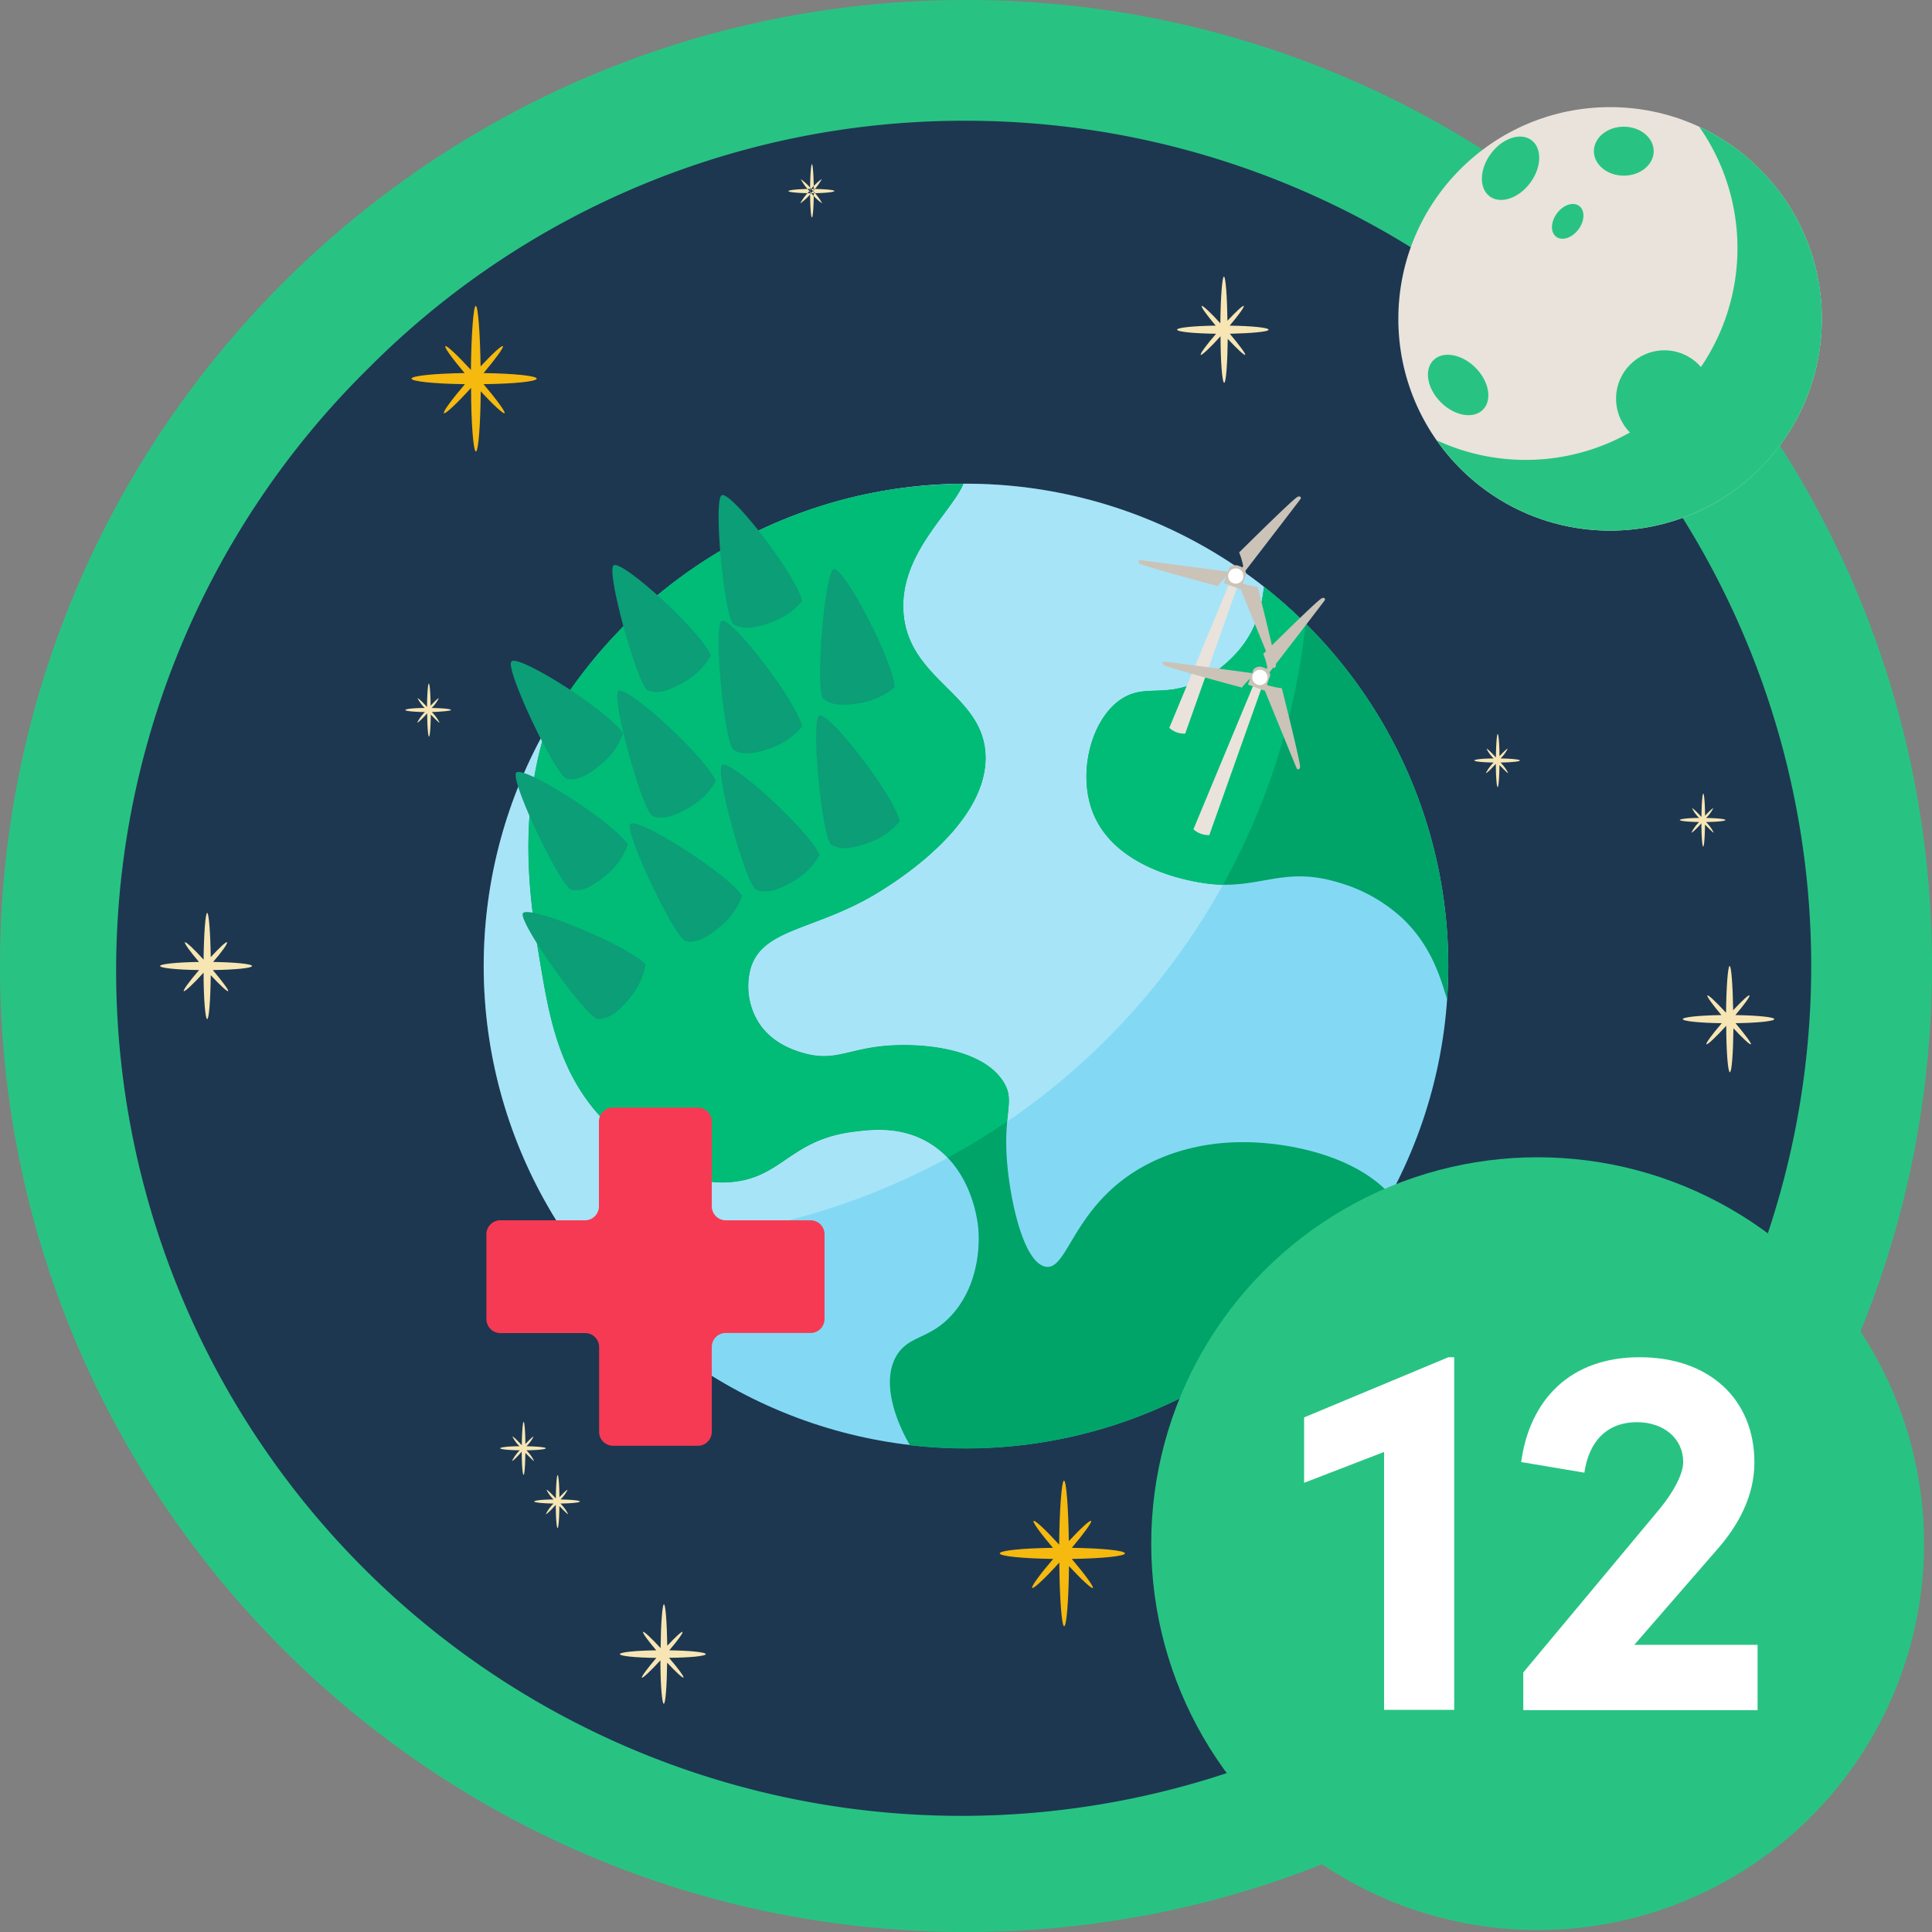 <svg xmlns="http://www.w3.org/2000/svg" viewBox="0 0 400 400"><rect x="0" y="0" width="400" height="400" fill="#808080" stroke="none"/><defs><style>.cls-1{fill:#1d3751;}.cls-2,.cls-9{fill:#28c382;}.cls-3{fill:#83d9f4;}.cls-15,.cls-16,.cls-4{fill:#fff;}.cls-4{opacity:0.3;}.cls-5{fill:#00a468;}.cls-6{fill:#00bc77;}.cls-7{fill:#f73a54;}.cls-14,.cls-8{fill:#e9e3dc;}.cls-10,.cls-11,.cls-12,.cls-13,.cls-14,.cls-15,.cls-9{fill-rule:evenodd;}.cls-10{fill:#0c9e77;}.cls-11{fill:#f7e6b4;}.cls-12{fill:#f5b90f;}.cls-13{fill:#cbc3b8;}</style></defs><g id="Layer_2" data-name="Layer 2"><g id="Layer_1-2" data-name="Layer 1"><g id="_12_months" data-name="12 months"><circle class="cls-1" cx="200" cy="200" r="195"/><path class="cls-2" d="M200,25A175,175,0,0,1,323.74,323.74,175,175,0,1,1,76.26,76.26,173.82,173.82,0,0,1,200,25m0-25C89.54,0,0,89.54,0,200S89.54,400,200,400s200-89.54,200-200S310.46,0,200,0Z"/><circle class="cls-3" cx="200" cy="200" r="99.85"/><path class="cls-4" d="M270.3,129.09A99.85,99.85,0,0,0,117.85,256.76q4.92.35,9.93.35A143.35,143.35,0,0,0,270.3,129.09Z"/><path class="cls-5" d="M287.91,247.4c-7.71-8.57-22.25-11-30.8-10.92-3.44,0-15.12.31-25.05,8.1-10.17,8-11.45,18.29-15.48,17.69-4.68-.7-7.49-13.86-8.11-22.11-.74-10,1.77-12.22-.73-16.21-4.46-7.11-17.49-8.15-25.06-7.37-7.18.74-10.1,3.18-16.21,1.47-1.87-.52-6.78-2-9.58-6.63a14.23,14.23,0,0,1-1.47-11c2.6-8.56,13.93-7.74,27.26-16.21,3.54-2.25,21.32-13.53,21.37-27.27,0-13.26-16-15.88-17-30.21-.79-12,9.71-20.38,12.39-26.53a99.83,99.83,0,0,0-86.43,50.72c-6,19.3-3.18,36.48-1.12,48.76,1.94,11.6,4.08,23.43,14,33.16,2.69,2.64,13.79,13.54,26.53,11.79,9.65-1.32,11.58-8.71,24.32-10.31,3.83-.49,9.76-1.15,15.47,2.21,8.93,5.24,10.16,16.08,10.32,17.68.12,1.26.91,10.64-5.16,17.69-4.75,5.52-9.21,4.41-11.79,8.84-3.2,5.51,0,13.68,2.82,18.49a99.9,99.9,0,0,0,99.46-51.78Z"/><path class="cls-5" d="M261.7,121.48c-.46,3.66-1.21,8.49-5.33,13.3a26.08,26.08,0,0,1-7.36,5.9c-7.45,3.91-11.45,1-16.22,3.68-6.55,3.65-9.79,15.09-6.63,23.58,4.31,11.56,19.18,14.22,22.11,14.74,12,2.16,16.63-3.64,28.74,0a32.78,32.78,0,0,1,13.26,7.37c6.1,5.72,8,12.52,9.34,16.89.16-2.29.24-4.61.24-6.94A99.7,99.7,0,0,0,261.7,121.48Z"/><path class="cls-6" d="M207.74,224c-4.46-7.11-17.49-8.15-25.06-7.37-7.18.74-10.1,3.18-16.21,1.47-1.87-.52-6.78-2-9.58-6.63a14.23,14.23,0,0,1-1.47-11c2.6-8.56,13.93-7.74,27.26-16.21,3.54-2.25,21.32-13.53,21.37-27.27,0-13.26-16-15.88-17-30.21-.79-12,9.71-20.38,12.39-26.53h0c-1.1,0-2.19,0-3.28.08h-.34q-3.35.14-6.65.49h-.07q-1.59.17-3.15.39l-.3,0q-3.25.47-6.45,1.14l-.13,0c-1,.21-2,.45-3,.69l-.24.06c-2.1.52-4.18,1.11-6.22,1.76l-.17.06c-1,.31-1.93.64-2.89,1l-.2.08q-3,1.08-5.95,2.34l-.2.09c-.93.4-1.85.82-2.77,1.25l-.13.07q-2.88,1.35-5.66,2.9l-.2.11c-.9.5-1.78,1-2.65,1.53l-.07,0q-2.73,1.63-5.34,3.44l-.19.13q-3.89,2.7-7.51,5.74l-.17.14q-3.6,3.06-6.92,6.44l-.14.15q-3.31,3.39-6.29,7.09l-.11.14q-3,3.7-5.6,7.7l-.09.14c-1.16,1.78-2.28,3.61-3.33,5.47h0c-6,19.3-3.18,36.48-1.12,48.76,1.94,11.6,4.08,23.43,14,33.16,2.69,2.64,13.79,13.54,26.53,11.79,9.65-1.32,11.58-8.71,24.32-10.31,3.83-.49,9.76-1.15,15.47,2.21a18.14,18.14,0,0,1,4,3.21c4.2-2.29,8.29-4.78,12.23-7.47C208.86,228.43,209.38,226.57,207.74,224Z"/><path class="cls-6" d="M270.25,129.05c-.37-.38-.76-.74-1.14-1.11l-.71-.67c-.37-.35-.74-.7-1.12-1l-.77-.7-1.13-1-.8-.69c-.38-.32-.76-.65-1.15-1s-.54-.44-.81-.66l-.92-.74c-.47,3.66-1.21,8.49-5.33,13.29a26.08,26.08,0,0,1-7.36,5.9c-7.45,3.91-11.45,1-16.22,3.68-6.55,3.65-9.79,15.09-6.63,23.58,4.31,11.56,19.18,14.22,22.11,14.74a30.41,30.41,0,0,0,4.94.49,142.39,142.39,0,0,0,17.09-54.08Z"/><circle class="cls-2" cx="318.35" cy="319.6" r="80"/><path class="cls-7" d="M167.82,252.65H150.27a2.9,2.9,0,0,1-2.9-2.89V232.2a2.89,2.89,0,0,0-2.89-2.89H126.93A2.9,2.9,0,0,0,124,232.2v17.56a2.89,2.89,0,0,1-2.89,2.89H103.6a2.89,2.89,0,0,0-2.89,2.89v17.55A2.89,2.89,0,0,0,103.6,276h17.55a2.89,2.89,0,0,1,2.89,2.89v17.55a2.89,2.89,0,0,0,2.89,2.89h17.55a2.89,2.89,0,0,0,2.89-2.89V278.87a2.89,2.89,0,0,1,2.9-2.89h17.55a2.89,2.89,0,0,0,2.89-2.89V255.54A2.89,2.89,0,0,0,167.82,252.65Z"/><circle class="cls-8" cx="333.35" cy="66.02" r="43.84"/><path class="cls-9" d="M346.89,82.37a43.84,43.84,0,0,1-49.45,8.78A43,43,0,0,0,302.35,97,43.84,43.84,0,1,0,351.8,26.24,43.84,43.84,0,0,1,346.89,82.37Z"/><circle class="cls-2" cx="344.6" cy="82.54" r="10.01"/><ellipse class="cls-2" cx="336.19" cy="31.3" rx="6.19" ry="5.07"/><ellipse class="cls-2" cx="301.89" cy="79.71" rx="5.07" ry="7.25" transform="translate(32.06 236.81) rotate(-45)"/><ellipse class="cls-2" cx="312.76" cy="34.85" rx="7.25" ry="5.07" transform="translate(98.37 265.22) rotate(-53.42)"/><ellipse class="cls-2" cx="324.59" cy="45.85" rx="3.98" ry="2.78" transform="translate(94.32 279.16) rotate(-53.42)"/><path id="Shape_12_copy_25" data-name="Shape 12 copy 25" class="cls-10" d="M147.21,135.69a14.34,14.34,0,0,1-5.06,5.23c-3.47,2.09-5.93,2.86-8,2.05s-8.62-24.33-7.15-25.87S144.85,130.4,147.21,135.69Z"/><path id="Shape_12_copy_25-2" data-name="Shape 12 copy 25" class="cls-10" d="M129,151.83a14.4,14.4,0,0,1-4.07,6c-3.06,2.66-5.35,3.84-7.57,3.41S104.66,138.81,105.85,137,125.77,147,129,151.83Z"/><path id="Shape_12_copy_25-3" data-name="Shape 12 copy 25" class="cls-10" d="M166.09,124.39a14.37,14.37,0,0,1-5.89,4.26c-3.79,1.46-6.34,1.79-8.28.63s-4.26-25.46-2.54-26.72S164.68,118.76,166.09,124.39Z"/><path id="Shape_12_copy_25-4" data-name="Shape 12 copy 25" class="cls-10" d="M169.71,177a14.39,14.39,0,0,1-5.06,5.22c-3.48,2.1-5.93,2.86-8.05,2S148,160,149.46,158.43,167.34,171.73,169.71,177Z"/><path id="Shape_12_copy_25-5" data-name="Shape 12 copy 25" class="cls-10" d="M153.65,185.45a14.37,14.37,0,0,1-4.07,6c-3.06,2.67-5.34,3.85-7.57,3.42s-12.71-22.46-11.53-24.23S150.41,180.65,153.65,185.45Z"/><path id="Shape_12_copy_25-6" data-name="Shape 12 copy 25" class="cls-10" d="M133.66,199.66a14.46,14.46,0,0,1-3,6.64c-2.55,3.16-4.59,4.72-6.86,4.68s-16.42-19.91-15.56-21.86S129.63,195.5,133.66,199.66Z"/><path id="Shape_12_copy_25-7" data-name="Shape 12 copy 25" class="cls-10" d="M186.3,170a14.55,14.55,0,0,1-5.89,4.27c-3.79,1.46-6.34,1.78-8.28.62s-4.27-25.46-2.55-26.72S184.89,164.33,186.3,170Z"/><path id="Shape_12_copy_25-8" data-name="Shape 12 copy 25" class="cls-10" d="M148.21,161.69a14.34,14.34,0,0,1-5.06,5.23c-3.47,2.09-5.93,2.86-8,2.05s-8.62-24.33-7.15-25.87S145.85,156.4,148.21,161.69Z"/><path id="Shape_12_copy_25-9" data-name="Shape 12 copy 25" class="cls-10" d="M130,174.83a14.4,14.4,0,0,1-4.07,6c-3.06,2.66-5.35,3.84-7.57,3.41S105.66,161.81,106.85,160,126.77,170,130,174.83Z"/><path id="Shape_12_copy_25-10" data-name="Shape 12 copy 25" class="cls-10" d="M166.09,150.39a14.37,14.37,0,0,1-5.89,4.26c-3.79,1.46-6.34,1.79-8.28.63s-4.26-25.46-2.54-26.72S164.68,144.76,166.09,150.39Z"/><path id="Shape_12_copy_25-11" data-name="Shape 12 copy 25" class="cls-10" d="M185.24,142.26a14.36,14.36,0,0,1-6.54,3.18c-4,.78-6.55.66-8.26-.82s.22-25.82,2.13-26.76S184.83,136.48,185.24,142.26Z"/><path class="cls-11" d="M262.65,68.26c0-.43-3.5-.78-8.06-.84,1.83-2.17,3.08-3.89,2.92-4.07s-1.57,1.12-3.38,3.06c-.07-5-.37-9.15-.73-9.15s-.69,4.43-.74,9.68c-2-2.23-3.71-3.78-3.87-3.59s1.08,1.9,2.91,4.07c-4.56.06-8,.41-8,.84s3.5.78,8.08.84c-2,2.31-3.36,4.17-3.18,4.36s1.95-1.47,4.1-3.84c0,5.41.36,9.64.75,9.64s.68-4,.74-9.1c1.93,2.07,3.45,3.48,3.61,3.3s-1.21-2-3.18-4.36C259.14,69,262.65,68.68,262.65,68.26Z"/><path class="cls-11" d="M52.18,200c0-.42-3.49-.77-8.06-.84C46,197,47.2,195.28,47,195.09s-1.56,1.13-3.37,3.07c-.07-5-.38-9.16-.74-9.16s-.68,4.43-.74,9.69c-2-2.24-3.7-3.79-3.87-3.6s1.08,1.91,2.92,4.07c-4.56.07-8.06.42-8.06.84s3.51.78,8.08.84c-2,2.31-3.35,4.17-3.18,4.36s2-1.47,4.11-3.83c0,5.41.36,9.63.74,9.63s.69-3.95.74-9.1c1.93,2.08,3.45,3.49,3.61,3.3s-1.2-2-3.18-4.36C48.67,200.78,52.18,200.43,52.18,200Z"/><path class="cls-11" d="M93.37,147c0-.22-1.75-.39-4-.42a7.75,7.75,0,0,0,1.47-2c-.08-.09-.79.56-1.69,1.53,0-2.51-.19-4.58-.37-4.58s-.35,2.22-.37,4.85c-1-1.12-1.86-1.9-1.94-1.8a7.56,7.56,0,0,0,1.46,2c-2.28,0-4,.2-4,.42s1.76.39,4.05.42a8.17,8.17,0,0,0-1.59,2.18c.09.1,1-.73,2.06-1.92,0,2.71.18,4.83.37,4.83s.34-2,.37-4.56c1,1,1.73,1.74,1.81,1.65a8.65,8.65,0,0,0-1.6-2.18C91.61,147.34,93.37,147.16,93.37,147Z"/><path class="cls-11" d="M113,299.85c0-.21-1.76-.38-4-.42a7.23,7.23,0,0,0,1.46-2c-.07-.08-.78.57-1.69,1.54,0-2.52-.18-4.59-.36-4.59s-.35,2.22-.38,4.85c-1-1.12-1.85-1.89-1.93-1.8a7,7,0,0,0,1.46,2c-2.29,0-4,.21-4,.42s1.76.39,4.05.42a8.12,8.12,0,0,0-1.59,2.19c.09.1,1-.74,2-1.92,0,2.7.18,4.82.38,4.82s.34-2,.37-4.56c1,1,1.73,1.75,1.8,1.66a8.12,8.12,0,0,0-1.59-2.19C111.22,300.24,113,300.07,113,299.85Z"/><path class="cls-11" d="M120.05,310.87c0-.21-1.76-.39-4-.42a7.39,7.39,0,0,0,1.46-2c-.07-.08-.78.57-1.69,1.54,0-2.52-.19-4.59-.37-4.59s-.34,2.22-.37,4.85c-1-1.12-1.85-1.89-1.93-1.8a7.14,7.14,0,0,0,1.46,2c-2.29,0-4,.21-4,.42s1.76.39,4,.42a7.86,7.86,0,0,0-1.59,2.19c.09.1,1-.74,2.05-1.92,0,2.7.18,4.82.37,4.82s.35-2,.37-4.56c1,1,1.73,1.75,1.81,1.66a8.12,8.12,0,0,0-1.59-2.19C118.29,311.26,120.05,311.09,120.05,310.87Z"/><path class="cls-11" d="M146.13,342.47c0-.4-3.28-.73-7.56-.79,1.72-2,2.89-3.64,2.74-3.81s-1.46,1.05-3.16,2.87c-.07-4.7-.35-8.58-.69-8.58s-.64,4.15-.69,9.07c-1.92-2.09-3.47-3.54-3.63-3.36s1,1.78,2.73,3.81c-4.27.06-7.54.39-7.54.79s3.28.73,7.56.78c-1.85,2.17-3.14,3.91-3,4.09s1.83-1.38,3.84-3.59c0,5.07.34,9,.7,9s.64-3.7.69-8.52c1.81,1.94,3.24,3.26,3.39,3.09s-1.13-1.92-3-4.09C142.84,343.2,146.13,342.87,146.13,342.47Z"/><path class="cls-11" d="M357.23,169.77c0-.21-1.75-.38-4-.42a7.41,7.41,0,0,0,1.47-2c-.08-.08-.79.57-1.69,1.54,0-2.52-.19-4.59-.37-4.59s-.35,2.22-.37,4.85c-1-1.12-1.86-1.89-1.94-1.8a7.23,7.23,0,0,0,1.46,2c-2.28,0-4,.21-4,.42s1.75.39,4,.42a8.12,8.12,0,0,0-1.59,2.19c.09.1,1-.74,2.06-1.92,0,2.7.18,4.82.37,4.82s.34-2,.37-4.56c1,1,1.73,1.75,1.81,1.66a8.6,8.6,0,0,0-1.6-2.19C355.47,170.16,357.23,170,357.23,169.77Z"/><path id="Ellipse_681_copy_6" data-name="Ellipse 681 copy 6" class="cls-11" d="M168,39.12c2.62,0,4.75.19,4.75.43S170.6,40,168,40s-4.76-.2-4.76-.43S165.35,39.12,168,39.12ZM168.1,34c.21,0,.38,2.68.38,5.65s-.17,5.37-.38,5.37-.38-2.41-.38-5.37S167.89,34,168.1,34Zm-.36,5.38a10.81,10.81,0,0,1,2.42-2.33,11.68,11.68,0,0,1-2.06,2.73,10.46,10.46,0,0,1-2.43,2.33A11.45,11.45,0,0,1,167.74,39.42Zm-2-2.33a10.81,10.81,0,0,1,2.42,2.33,11.78,11.78,0,0,1,2.07,2.73,10.69,10.69,0,0,1-2.43-2.33A11,11,0,0,1,165.79,37.09Z"/><path class="cls-11" d="M314.68,157.45c0-.21-1.76-.39-4-.42a7.56,7.56,0,0,0,1.46-2c-.07-.09-.78.56-1.69,1.53,0-2.51-.19-4.58-.37-4.58s-.34,2.22-.37,4.85c-1-1.12-1.85-1.9-1.93-1.8a7.29,7.29,0,0,0,1.46,2c-2.29,0-4,.21-4,.42s1.76.39,4,.42a8.54,8.54,0,0,0-1.6,2.18c.1.1,1-.73,2.06-1.92,0,2.71.18,4.83.37,4.83s.35-2,.37-4.56c1,1,1.73,1.74,1.81,1.65a8.35,8.35,0,0,0-1.59-2.18C312.92,157.84,314.68,157.66,314.68,157.45Z"/><path class="cls-11" d="M367.35,211c0-.42-3.5-.77-8.06-.84,1.83-2.16,3.08-3.88,2.92-4.07s-1.56,1.13-3.38,3.07c-.07-5-.37-9.16-.73-9.16s-.69,4.43-.74,9.69c-2.05-2.24-3.71-3.79-3.87-3.6s1.08,1.91,2.91,4.07c-4.56.07-8,.42-8,.84s3.5.78,8.08.84c-2,2.31-3.36,4.17-3.18,4.36s1.95-1.47,4.1-3.83c0,5.41.36,9.63.75,9.63s.68-3.95.74-9.1c1.93,2.08,3.45,3.49,3.61,3.3s-1.21-2-3.18-4.36C363.84,211.78,367.35,211.43,367.35,211Z"/><path class="cls-12" d="M111.12,78.39c0-.58-4.79-1.06-11-1.15,2.52-3,4.21-5.32,4-5.57s-2.14,1.53-4.62,4.19c-.1-6.87-.52-12.53-1-12.53s-.94,6.07-1,13.26c-2.81-3.06-5.07-5.18-5.3-4.92s1.47,2.6,4,5.57c-6.25.09-11,.57-11,1.15s4.8,1.07,11.06,1.15c-2.71,3.16-4.59,5.71-4.35,6s2.68-2,5.62-5.24c0,7.4.49,13.18,1,13.18s.94-5.4,1-12.45c2.64,2.84,4.72,4.76,4.94,4.51s-1.65-2.81-4.36-6C106.31,79.46,111.12,79,111.12,78.39Z"/><path class="cls-12" d="M232.91,321.61c0-.59-4.79-1.07-11-1.15,2.52-3,4.22-5.33,4-5.57s-2.14,1.52-4.62,4.18c-.1-6.86-.51-12.52-1-12.52s-.94,6.06-1,13.25c-2.81-3.06-5.07-5.18-5.3-4.91s1.47,2.6,4,5.57c-6.24.08-11,.56-11,1.15s4.8,1.06,11.06,1.15c-2.71,3.16-4.58,5.71-4.35,6s2.68-2,5.62-5.25c.05,7.41.5,13.19,1,13.19s.94-5.41,1-12.46c2.64,2.85,4.72,4.77,4.94,4.52s-1.65-2.81-4.36-6C228.11,322.67,232.91,322.19,232.91,321.61Z"/><path class="cls-13" d="M257.2,120.3l.19.56a19,19,0,0,0,3,.63s3.73,14.82,3.77,16.17c0,.73-.5.71-.65.49s-7.23-17.63-7.23-17.63Z"/><path class="cls-13" d="M257,117.69l.39-.45a13.83,13.83,0,0,0-.84-2.86s10.8-10.73,12-11.45c.62-.39.87.08.75.31s-11.6,15.13-11.6,15.13Z"/><path class="cls-13" d="M254.7,119.35l-.58-.12a14.36,14.36,0,0,0-2,2.12s-14.76-3.95-16-4.58c-.65-.35-.37-.79-.1-.8s18.9,2.48,18.9,2.48Z"/><path class="cls-14" d="M256.22,121.36l-10.84,30.53a4.55,4.55,0,0,1-3.29-1.2l12.42-29.86Z"/><path class="cls-13" d="M256.83,122l-3.45-1.26,1.09-3a.82.82,0,0,1,.16-.25,1.76,1.76,0,0,1,1.95-.29,2,2,0,0,1,1.38,1.38.67.67,0,0,1,0,.37Z"/><path class="cls-15" d="M256.88,118.06a1.58,1.58,0,1,1-2.22.16A1.57,1.57,0,0,1,256.88,118.06Z"/><path class="cls-13" d="M262.2,141.3l.19.56a19,19,0,0,0,3,.63s3.73,14.82,3.77,16.17c0,.73-.5.71-.65.49s-7.23-17.63-7.23-17.63Z"/><path class="cls-13" d="M262,138.69l.39-.45a13.83,13.83,0,0,0-.84-2.86s10.8-10.73,12-11.45c.62-.39.87.08.75.31s-11.6,15.13-11.6,15.13Z"/><path class="cls-13" d="M259.7,140.35l-.58-.12a14.36,14.36,0,0,0-2,2.12s-14.76-3.95-16-4.58c-.65-.35-.37-.79-.1-.8s18.9,2.48,18.9,2.48Z"/><path class="cls-14" d="M261.22,142.36l-10.84,30.53a4.55,4.55,0,0,1-3.29-1.2l12.42-29.86Z"/><path class="cls-13" d="M261.83,143l-3.45-1.26,1.09-3a.82.82,0,0,1,.16-.25,1.76,1.76,0,0,1,1.95-.29,2,2,0,0,1,1.38,1.38.67.67,0,0,1,0,.37Z"/><path class="cls-15" d="M261.88,139.06a1.58,1.58,0,1,1-2.22.16A1.57,1.57,0,0,1,261.88,139.06Z"/><path class="cls-16" d="M299.87,281h1.21v73H286.56V300.61L270,307V293.46Z"/><path class="cls-16" d="M338.37,340.54h25.52v13.53H315.38v-7.81l28.16-33.77c3-3.63,4.95-7.37,4.95-9.79,0-4.84-4-8.25-9.57-8.25-6.38,0-10,4.18-10.89,10.45l-13.09-2.2C316.7,289.83,325.06,281,339.47,281s23.76,8.69,23.76,21.78c0,6.93-3.3,13.09-7.92,18.26Z"/></g></g></g></svg>